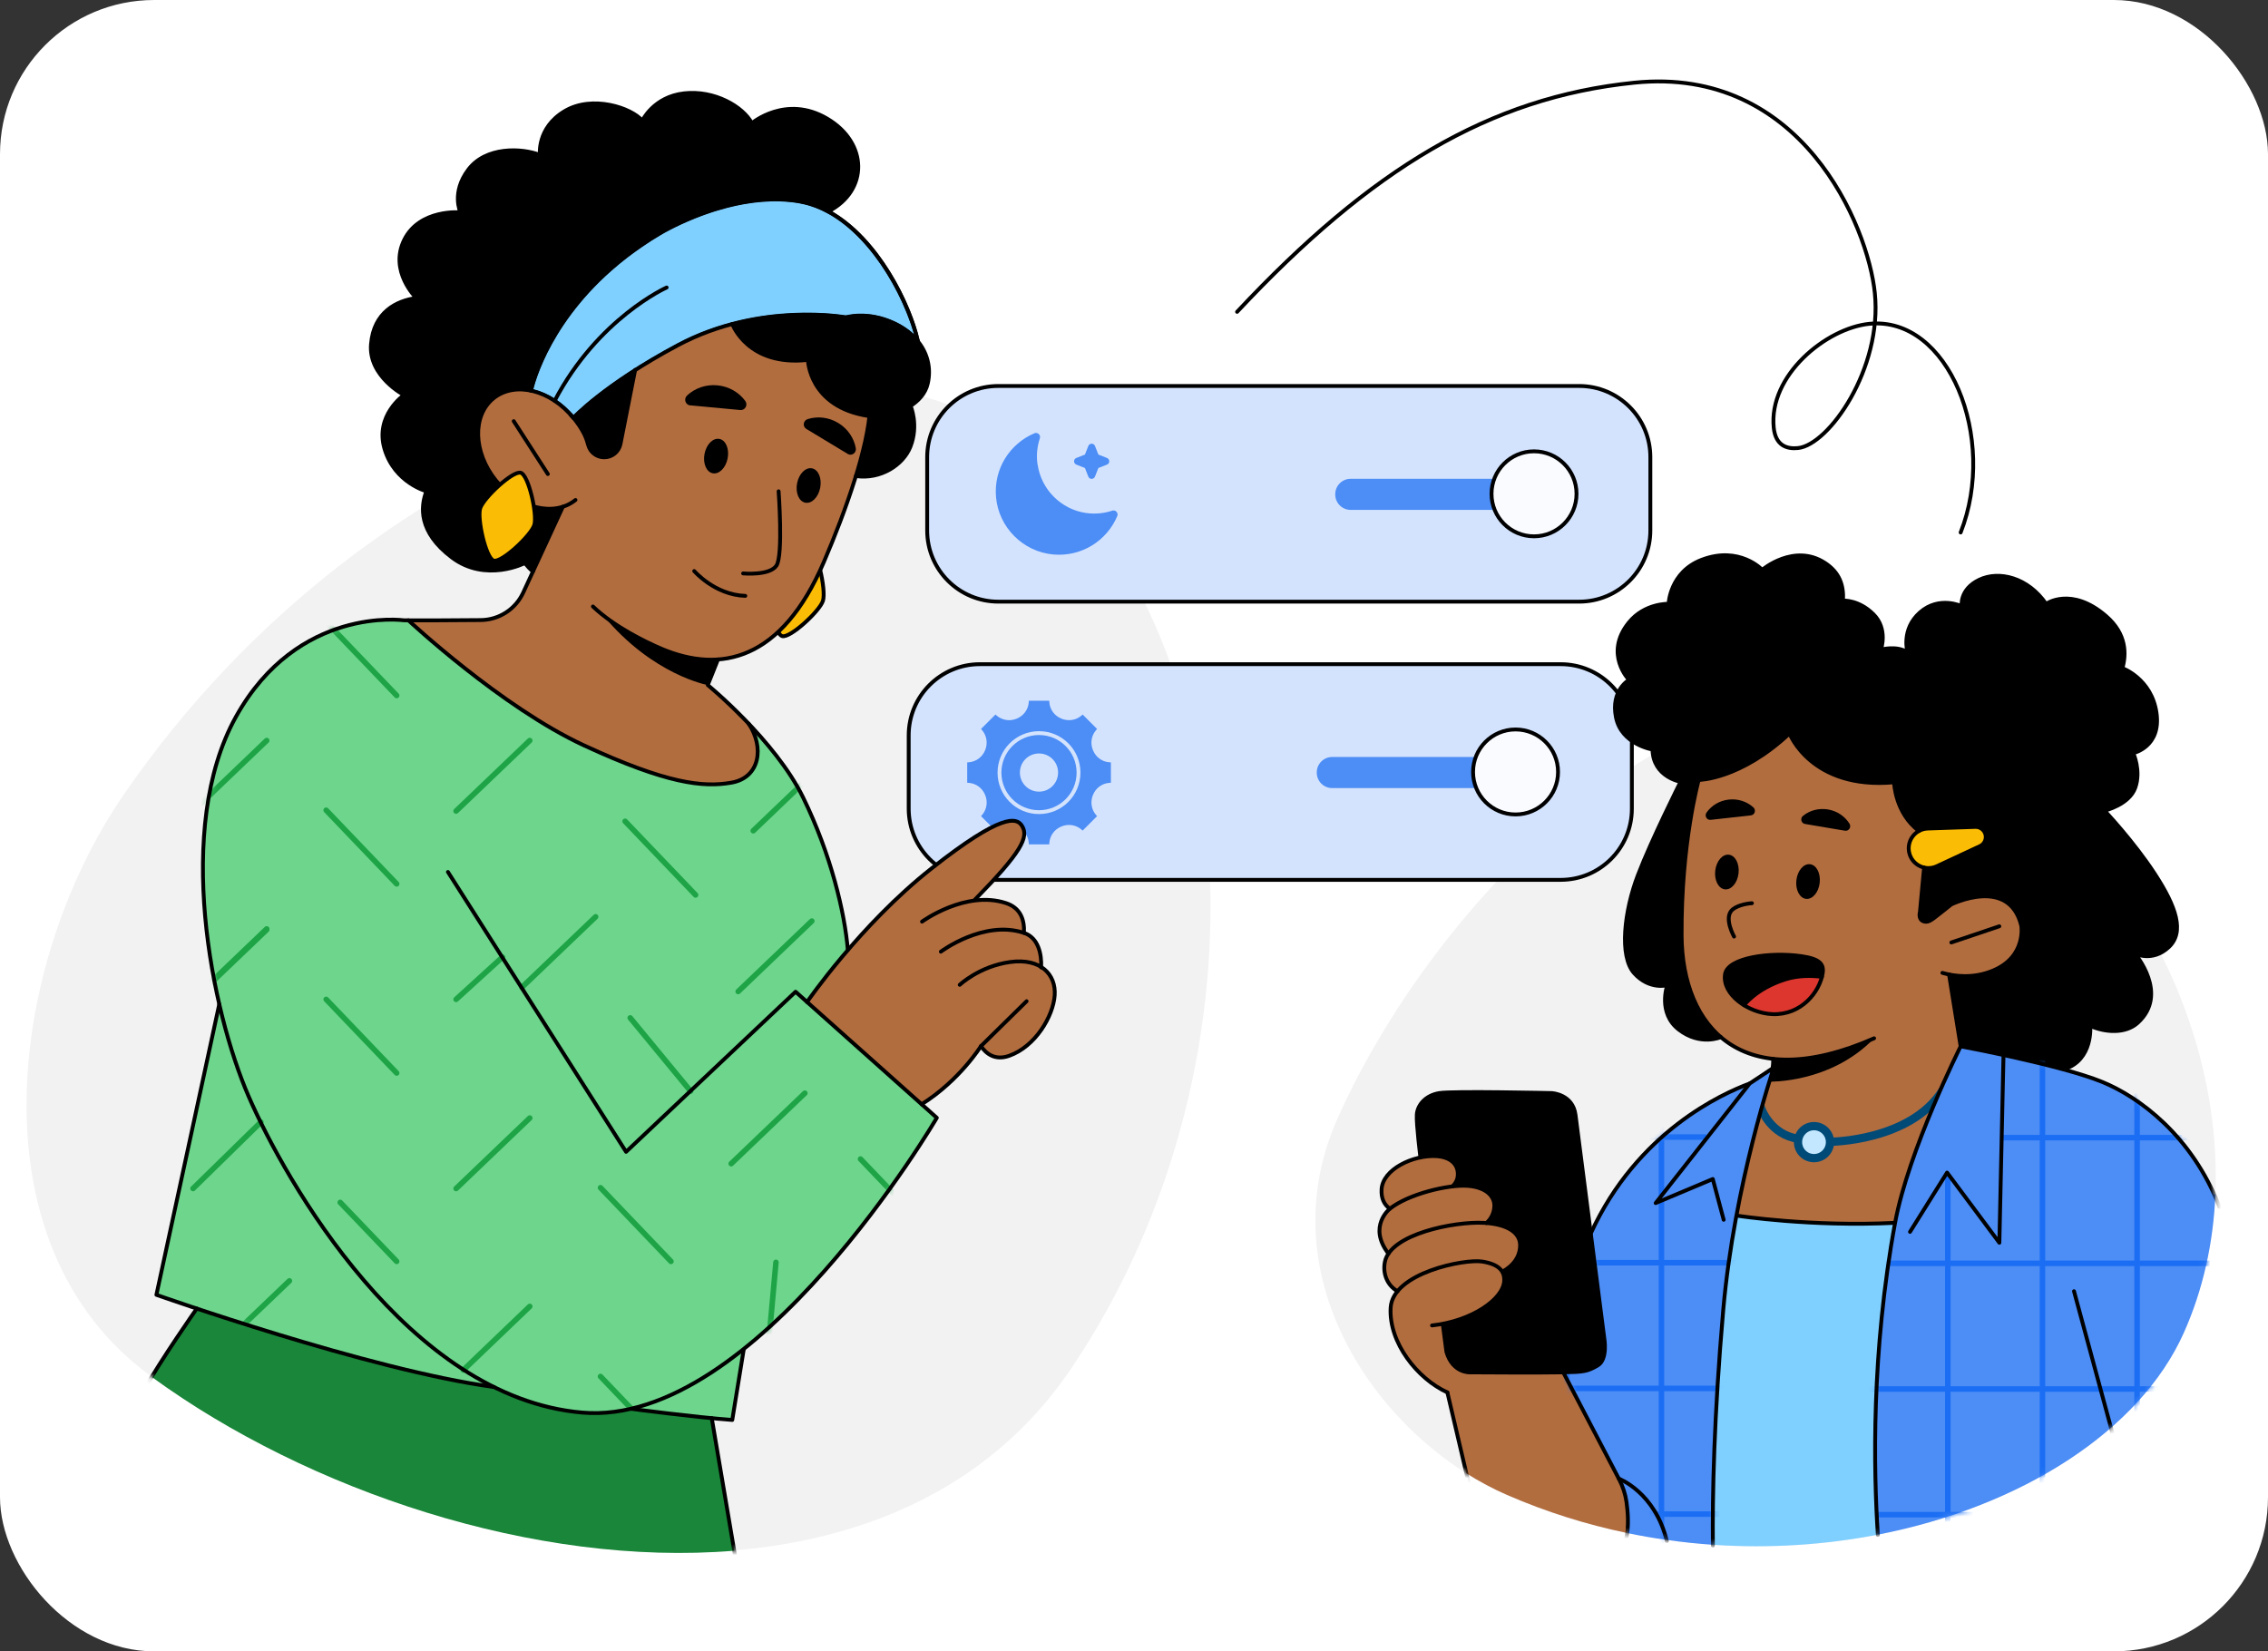 <svg width="412" height="300" viewBox="0 0 412 300" fill="none" xmlns="http://www.w3.org/2000/svg">
<rect x="0" y="0" width="412" height="300" fill="#333333" stroke="none"/>
<rect width="412" height="300" rx="28" fill="white"/>
<path d="M183.681 79.651C147.871 53.481 68.011 78.081 22.461 144.381C1.741 174.541 -5.469 225.981 27.361 249.971C74.881 284.701 159.451 300.681 194.591 248.611C233.241 191.341 226.061 110.611 183.681 79.651Z" fill="#F2F2F2"/>
<path d="M273.721 271.571C250.921 261.631 229.871 232.451 243.001 203.121C262.011 160.661 310.511 113.871 349.471 131.311C392.321 150.491 413.631 204.321 396.681 242.181C382.361 274.171 323.841 293.431 273.721 271.571Z" fill="#F2F2F2"/>
<path d="M402.173 216.986C397.813 205.936 388.563 199.286 381.913 196.556C377.583 194.776 369.823 192.926 363.953 191.656C359.523 190.706 356.173 190.086 356.173 190.086C356.173 190.086 346.683 208.996 344.253 222.146C344.183 222.516 344.113 222.896 344.053 223.266C339.933 246.316 340.363 267.276 341.133 278.796C367.253 273.716 388.753 259.896 396.683 242.176C400.203 234.316 402.073 225.776 402.443 216.996L402.173 216.986Z" fill="#4C8DF6"/>
<path d="M344.053 223.266C344.113 222.896 344.183 222.516 344.253 222.146C328.913 222.906 315.753 220.866 315.753 220.866L315.443 220.806C315.363 221.196 315.293 221.586 315.223 221.976C314.313 227.016 313.533 232.426 313.043 237.926C311.353 257.276 311.063 271.656 311.163 280.636C321.483 281.336 331.613 280.646 341.133 278.796C340.363 267.276 339.933 246.316 344.053 223.266Z" fill="#7FCFFF"/>
<path d="M317.853 196.826C312.983 198.616 297.413 205.576 288.983 224.076C290.233 233.816 291.433 243.116 291.433 243.116C291.433 243.116 292.123 246.966 290.223 248.056C288.373 249.136 287.793 249.226 284.083 249.306L284.093 249.516L294.063 268.616C294.063 268.616 300.533 271.016 302.743 279.746C305.553 280.156 308.373 280.446 311.163 280.636C311.063 271.656 311.353 257.276 313.043 237.926C313.533 232.426 314.313 227.016 315.223 221.976C315.293 221.586 315.363 221.196 315.443 220.806C318.303 205.506 322.233 193.916 322.233 193.916L317.853 196.826Z" fill="#4C8DF6"/>
<path d="M367.093 168.076C364.863 159.036 354.363 164.236 354.363 164.236C354.363 164.236 351.973 166.166 351.243 166.696C350.643 167.126 350.053 167.576 349.303 167.286C348.293 166.896 348.683 165.586 348.683 165.586L349.433 157.526L348.503 150.876C344.123 147.596 343.983 142.036 343.983 142.036C328.903 143.406 324.993 133.166 324.993 133.166C316.013 141.576 308.493 141.616 308.493 141.616C308.493 141.616 305.283 153.066 305.383 169.876C305.433 176.956 307.413 183.246 311.483 187.356C311.613 187.496 311.753 187.626 311.893 187.756C312.093 187.956 312.303 188.146 312.523 188.326C312.553 188.356 312.583 188.386 312.613 188.406C315.103 190.536 318.273 191.936 322.133 192.346V192.366L322.233 193.916C322.233 193.916 318.303 205.506 315.443 220.806L315.753 220.866C315.753 220.866 328.913 222.906 344.253 222.146C346.683 208.996 356.173 190.086 356.173 190.086L356.163 190.026C356.103 190.016 356.073 190.006 356.073 190.006L353.973 176.956V176.946C356.103 177.386 359.013 177.506 362.033 176.216C368.053 173.646 367.093 168.076 367.093 168.076Z" fill="#B26D3F"/>
<path d="M319.977 201.479C319.977 201.479 321.67 206.186 326.69 206.878" stroke="#004A77" stroke-width="1.5" stroke-linecap="square" stroke-linejoin="round"/>
<path d="M332.435 207.426C332.435 207.426 346.978 207.385 352.904 198.068" stroke="#004A77" stroke-width="1.5" stroke-linecap="round" stroke-linejoin="round"/>
<path d="M294.092 268.623L295.042 270.443C295.042 270.443 296.392 274.533 295.582 278.503C297.982 279.003 300.372 279.423 302.772 279.753C300.562 271.023 294.092 268.623 294.092 268.623Z" fill="#4C8DF6"/>
<path d="M295.013 270.436L294.063 268.616L284.093 249.516L284.083 249.306C284.003 249.316 283.933 249.316 283.853 249.316C279.943 249.396 267.053 249.316 267.053 249.316C267.053 249.316 263.913 249.516 262.763 245.606L262.153 240.966L260.143 240.786C267.333 240.006 273.063 236.026 273.243 232.726C273.283 232.086 273.173 231.526 272.903 231.036L272.953 230.996C274.873 229.936 276.033 228.396 276.133 226.446C276.273 223.976 273.933 222.496 270.023 222.186V222.176C270.843 221.426 271.383 220.466 271.453 219.176C271.553 217.396 270.043 215.666 266.593 215.426C265.833 215.366 264.893 215.406 263.853 215.526C264.363 214.996 264.773 214.396 264.823 213.486C264.943 211.456 263.413 210.166 260.903 210.026C259.983 209.976 259.003 210.066 258.033 210.276C254.553 210.996 251.133 213.196 250.973 216.066C250.883 217.656 251.403 218.816 252.473 219.586C252.473 219.586 248.413 222.796 252.223 227.736C251.903 228.216 251.673 228.726 251.573 229.266C251.163 231.376 252.003 233.526 253.873 234.566C253.143 235.456 252.683 236.456 252.623 237.576C252.273 243.906 257.483 250.476 262.933 252.956L266.373 267.656C268.773 269.176 271.243 270.486 273.723 271.566C280.883 274.686 288.203 276.966 295.553 278.496C296.363 274.526 295.013 270.436 295.013 270.436Z" fill="#B26D3F"/>
<mask id="mask0_3057_18100" style="mask-type:luminance" maskUnits="userSpaceOnUse" x="284" y="193" width="39" height="88">
<path d="M317.853 196.826C312.983 198.616 297.413 205.576 288.983 224.076C290.233 233.816 291.433 243.116 291.433 243.116C291.433 243.116 292.123 246.966 290.223 248.056C288.373 249.136 287.793 249.226 284.083 249.306L284.093 249.516L294.063 268.616C294.063 268.616 300.533 271.016 302.743 279.746C305.553 280.156 308.373 280.446 311.163 280.636C311.063 271.656 311.353 257.276 313.043 237.926C313.533 232.426 314.313 227.016 315.223 221.976C315.293 221.586 315.363 221.196 315.443 220.806C318.303 205.506 322.233 193.916 322.233 193.916L317.853 196.826Z" fill="white"/>
</mask>
<g mask="url(#mask0_3057_18100)">
<path d="M301.814 152.587V352.194" stroke="#1B6EF3" stroke-miterlimit="10"/>
<path d="M284.623 152.587V352.194" stroke="#1B6EF3" stroke-miterlimit="10"/>
<path d="M198.2 206.568H309.996" stroke="#1B6EF3" stroke-miterlimit="10"/>
<path d="M198.2 229.4H395.108" stroke="#1B6EF3" stroke-miterlimit="10"/>
<path d="M198.2 252.232H396.168" stroke="#1B6EF3" stroke-miterlimit="10"/>
<path d="M198.2 275.064H396.168" stroke="#1B6EF3" stroke-miterlimit="10"/>
</g>
<path d="M150.519 38.468C149.779 38.058 149.009 37.708 148.219 37.408C147.949 37.308 147.679 37.208 147.409 37.128C147.349 37.108 147.289 37.088 147.219 37.068C146.899 36.968 146.589 36.878 146.269 36.808C146.229 36.798 146.199 36.788 146.169 36.788C145.819 36.698 145.479 36.628 145.129 36.568C140.639 35.818 136.069 36.388 132.069 37.408C131.459 37.568 130.859 37.738 130.289 37.908C129.709 38.078 129.139 38.258 128.599 38.448C127.779 38.728 126.999 39.018 126.269 39.308C125.789 39.498 125.319 39.698 124.879 39.888C123.989 40.268 123.199 40.638 122.529 40.968C120.829 41.808 119.839 42.408 119.839 42.408C119.209 42.778 118.599 43.158 117.999 43.538C117.409 43.928 116.829 44.308 116.269 44.698C115.419 45.288 114.609 45.878 113.829 46.468C113.309 46.868 112.809 47.268 112.319 47.668C111.829 48.078 111.359 48.478 110.899 48.878C98.709 59.598 96.459 71.018 96.459 71.018C99.209 71.588 102.019 73.298 104.179 75.978C104.179 75.978 109.819 69.878 123.229 62.738C126.529 60.978 129.879 59.748 133.069 58.908C134.029 58.658 134.989 58.438 135.919 58.248C136.379 58.158 136.839 58.068 137.289 57.988C137.449 57.968 137.599 57.938 137.739 57.918C137.989 57.868 138.239 57.828 138.489 57.798C138.619 57.778 138.749 57.758 138.879 57.748C139.349 57.678 139.809 57.618 140.269 57.558C140.979 57.478 141.669 57.418 142.339 57.368C142.719 57.338 143.089 57.308 143.459 57.288C144.059 57.248 144.629 57.228 145.189 57.218C145.429 57.208 145.669 57.208 145.909 57.208C150.629 57.138 153.709 57.708 153.709 57.708C153.709 57.708 157.629 56.488 162.499 58.798C162.949 59.008 163.369 59.238 163.769 59.478C164.179 59.728 164.559 59.978 164.909 60.248C165.089 60.388 165.259 60.518 165.429 60.668C165.589 60.808 165.749 60.958 165.909 61.108C166.219 61.408 166.499 61.708 166.759 62.028C165.269 55.348 159.429 43.328 150.519 38.468Z" fill="#7FCFFF" stroke="black" stroke-width="0.7" stroke-linecap="round" stroke-linejoin="round"/>
<path d="M141.399 114.858C141.629 115.268 141.879 115.538 142.119 115.608C143.539 116.058 148.939 111.088 149.539 109.198C149.849 108.218 149.569 105.798 149.039 103.638C146.749 108.608 144.169 112.278 141.399 114.858Z" fill="#FBBC05"/>
<path d="M114.649 255.988C111.699 256.678 108.739 256.938 105.789 256.678C100.139 256.188 94.779 254.518 89.759 252.028C73.169 249.768 48.089 241.878 35.789 237.778C35.789 237.778 30.909 244.448 27.679 250.228C55.949 270.788 97.199 284.708 133.369 281.718L129.339 257.698C122.709 257.048 114.649 255.988 114.649 255.988Z" fill="#198639"/>
<path d="M149.679 102.198C151.809 97.228 153.939 91.688 155.529 86.538H155.519C155.629 86.178 155.739 85.818 155.849 85.458C156.199 84.268 156.519 83.098 156.799 81.968C156.869 81.698 156.929 81.438 156.989 81.178C156.999 81.138 157.009 81.088 157.019 81.048C157.079 80.778 157.139 80.518 157.199 80.258C157.369 79.508 157.509 78.778 157.629 78.078C157.699 77.718 157.749 77.368 157.809 77.018C157.809 76.968 157.819 76.908 157.829 76.858C157.879 76.498 157.929 76.158 157.959 75.818C157.969 75.758 157.969 75.708 157.979 75.658L157.839 75.638C157.159 75.538 156.529 75.408 155.929 75.258C155.629 75.178 155.339 75.098 155.059 75.008C154.889 74.958 154.719 74.898 154.559 74.838C154.379 74.788 154.209 74.718 154.049 74.658C154.029 74.648 153.999 74.638 153.979 74.628C153.759 74.548 153.549 74.458 153.349 74.358C153.029 74.218 152.729 74.068 152.439 73.898C152.229 73.788 152.029 73.668 151.839 73.548C151.639 73.418 151.449 73.288 151.269 73.168C151.149 73.078 151.029 72.998 150.919 72.898C150.769 72.788 150.619 72.668 150.479 72.548C149.969 72.118 149.539 71.668 149.159 71.208C149.049 71.078 148.949 70.948 148.849 70.808C148.499 70.338 148.219 69.878 147.979 69.428C147.909 69.298 147.839 69.158 147.779 69.028C147.659 68.768 147.549 68.508 147.449 68.268C147.349 67.988 147.259 67.728 147.189 67.478C147.149 67.358 147.119 67.238 147.089 67.128C147.059 67.018 147.029 66.908 147.009 66.798C146.819 65.978 146.809 65.438 146.809 65.438C135.869 66.678 133.069 58.918 133.069 58.918V58.908C129.879 59.748 126.529 60.978 123.229 62.738C109.819 69.878 104.179 75.978 104.179 75.978C102.019 73.298 99.209 71.588 96.459 71.018C96.379 70.998 96.289 70.988 96.209 70.978C96.049 70.938 95.889 70.918 95.729 70.898C95.529 70.868 95.329 70.848 95.139 70.828H95.079C94.879 70.818 94.679 70.808 94.489 70.808C93.819 70.798 93.169 70.878 92.539 71.028C91.919 71.178 91.329 71.398 90.769 71.698C90.389 71.898 90.039 72.138 89.699 72.408C89.469 72.598 89.249 72.798 89.039 73.008C88.829 73.228 88.639 73.448 88.469 73.688C88.209 74.038 87.979 74.418 87.779 74.818C87.649 75.078 87.529 75.348 87.429 75.638C87.079 76.618 86.899 77.698 86.899 78.828C86.899 79.088 86.909 79.338 86.929 79.598C86.919 79.618 86.929 79.638 86.929 79.658C86.949 79.918 86.979 80.188 87.019 80.448C87.049 80.688 87.089 80.928 87.139 81.168C87.149 81.218 87.159 81.268 87.179 81.328C87.229 81.558 87.289 81.798 87.349 82.038C87.359 82.058 87.359 82.078 87.369 82.098C87.439 82.348 87.519 82.598 87.599 82.848C87.899 83.708 88.289 84.558 88.769 85.388V85.398C89.159 86.058 89.599 86.698 90.099 87.318C90.329 87.598 90.569 87.878 90.819 88.138C92.359 86.788 93.969 85.728 94.649 85.938C95.579 86.238 96.589 89.388 97.009 92.068C97.249 92.138 97.479 92.198 97.719 92.248C97.869 92.288 98.029 92.318 98.179 92.338C98.299 92.368 98.419 92.388 98.549 92.398C98.739 92.428 98.929 92.448 99.129 92.458C99.349 92.478 99.579 92.488 99.809 92.488C100.059 92.488 100.309 92.478 100.549 92.458C100.739 92.438 100.929 92.418 101.109 92.388C101.509 92.328 101.909 92.238 102.289 92.108L96.869 103.848L95.089 107.718C93.689 110.728 90.689 112.678 87.369 112.698C82.929 112.738 76.949 112.778 74.239 112.748C74.239 112.748 91.149 128.548 106.139 135.468C121.119 142.398 127.719 143.158 132.929 142.238C138.129 141.308 138.899 135.808 136.069 131.548C136.059 131.538 136.049 131.538 136.049 131.528C132.049 127.328 128.609 124.508 128.609 124.508L130.449 119.908C130.425 119.892 130.4 119.877 130.376 119.861C130.407 119.859 130.438 119.86 130.469 119.858C134.279 119.588 137.989 118.048 141.399 114.858C144.169 112.278 146.749 108.608 149.039 103.638C149.249 103.168 149.469 102.688 149.679 102.198Z" fill="#B26D3F"/>
<path d="M170.219 203.128L167.459 200.658L146.649 182.088C146.649 182.088 149.459 177.998 154.079 172.628L154.059 172.608C153.509 165.908 151.009 155.308 145.929 144.918C143.549 140.048 139.589 135.258 136.069 131.548C138.899 135.808 138.129 141.308 132.929 142.238C127.719 143.158 121.119 142.398 106.139 135.468C91.149 128.548 74.239 112.748 74.239 112.748C73.909 112.748 73.629 112.738 73.409 112.738C73.409 112.738 54.139 110.028 42.889 130.288C34.829 144.798 36.059 165.968 39.869 182.478L28.449 235.288C28.449 235.288 31.249 236.278 35.789 237.778C48.089 241.878 73.169 249.768 89.759 252.028C94.779 254.518 100.139 256.188 105.789 256.678C108.739 256.938 111.699 256.678 114.649 255.988C114.649 255.988 122.709 257.048 129.339 257.698C130.659 257.828 131.929 257.938 133.059 258.018L135.139 245.278L135.069 245.188C154.859 229.408 170.219 203.128 170.219 203.128Z" fill="#6DD58C"/>
<mask id="mask1_3057_18100" style="mask-type:luminance" maskUnits="userSpaceOnUse" x="28" y="112" width="143" height="147">
<path d="M170.219 203.128L167.459 200.658L146.649 182.088C146.649 182.088 149.459 177.998 154.079 172.628L154.059 172.608C153.509 165.908 151.009 155.308 145.929 144.918C143.549 140.048 139.589 135.258 136.069 131.548C138.899 135.808 138.129 141.308 132.929 142.238C127.719 143.158 121.119 142.398 106.139 135.468C91.149 128.548 74.239 112.748 74.239 112.748C73.909 112.748 73.629 112.738 73.409 112.738C73.409 112.738 54.139 110.028 42.889 130.288C34.829 144.798 36.059 165.968 39.869 182.478L28.449 235.288C28.449 235.288 31.249 236.278 35.789 237.778C48.089 241.878 73.169 249.768 89.759 252.028C94.779 254.518 100.139 256.188 105.789 256.678C108.739 256.938 111.699 256.678 114.649 255.988C114.649 255.988 122.709 257.048 129.339 257.698C130.659 257.828 131.929 257.938 133.059 258.018L135.139 245.278L135.069 245.188C154.859 229.408 170.219 203.128 170.219 203.128Z" fill="white"/>
</mask>
<g mask="url(#mask1_3057_18100)">
<path d="M158.914 181.552L170.205 193.357" stroke="#1EA446" stroke-linecap="round" stroke-linejoin="round"/>
<path d="M59.251 181.552L72.058 194.935" stroke="#1EA446" stroke-linecap="round" stroke-linejoin="round"/>
<path d="M114.484 184.916L125.458 198.233" stroke="#1EA446" stroke-linecap="round" stroke-linejoin="round"/>
<path d="M139.287 247.768L140.957 229.325" stroke="#1EA446" stroke-linecap="round" stroke-linejoin="round"/>
<path d="M132.825 211.404L146.208 198.597" stroke="#1EA446" stroke-linecap="round" stroke-linejoin="round"/>
<path d="M94.822 179.35L108.204 166.551" stroke="#1EA446" stroke-linecap="round" stroke-linejoin="round"/>
<path d="M84.181 248.882L96.235 237.334" stroke="#1EA446" stroke-linecap="round" stroke-linejoin="round"/>
<path d="M82.852 215.921L96.235 203.113" stroke="#1EA446" stroke-linecap="round" stroke-linejoin="round"/>
<path d="M156.317 210.562L169.124 223.945" stroke="#1EA446" stroke-linecap="round" stroke-linejoin="round"/>
<path d="M61.805 218.441L72.058 229.156" stroke="#1EA446" stroke-linecap="round" stroke-linejoin="round"/>
<path d="M109.086 215.773L121.885 229.156" stroke="#1EA446" stroke-linecap="round" stroke-linejoin="round"/>
<path d="M35.065 181.7L48.448 168.901" stroke="#1EA446" stroke-linecap="round" stroke-linejoin="round"/>
<path d="M39.19 245.493L52.573 232.694" stroke="#1EA446" stroke-linecap="round" stroke-linejoin="round"/>
<path d="M35.065 215.921L47.397 203.845" stroke="#1EA446" stroke-linecap="round" stroke-linejoin="round"/>
<path d="M158.914 112.98L171.722 126.355" stroke="#1EA446" stroke-linecap="round" stroke-linejoin="round"/>
<path d="M59.251 112.98L72.058 126.355" stroke="#1EA446" stroke-linecap="round" stroke-linejoin="round"/>
<path d="M109.086 112.98L121.885 126.355" stroke="#1EA446" stroke-linecap="round" stroke-linejoin="round"/>
<path d="M134.093 180.125L147.476 167.326" stroke="#1EA446" stroke-linecap="round" stroke-linejoin="round"/>
<path d="M136.832 150.923L150.215 138.115" stroke="#1EA446" stroke-linecap="round" stroke-linejoin="round"/>
<path d="M82.852 181.552L91.278 173.878" stroke="#1EA446" stroke-linecap="round" stroke-linejoin="round"/>
<path d="M82.852 147.34L96.235 134.533" stroke="#1EA446" stroke-linecap="round" stroke-linejoin="round"/>
<path d="M158.914 147.192L171.722 160.575" stroke="#1EA446" stroke-linecap="round" stroke-linejoin="round"/>
<path d="M59.251 147.192L72.058 160.575" stroke="#1EA446" stroke-linecap="round" stroke-linejoin="round"/>
<path d="M113.557 149.204L126.356 162.587" stroke="#1EA446" stroke-linecap="round" stroke-linejoin="round"/>
<path d="M35.065 181.552L48.448 168.753" stroke="#1EA446" stroke-linecap="round" stroke-linejoin="round"/>
<path d="M35.065 147.34L48.448 134.533" stroke="#1EA446" stroke-linecap="round" stroke-linejoin="round"/>
<path d="M158.914 250.063L171.722 263.446" stroke="#1EA446" stroke-linecap="round" stroke-linejoin="round"/>
<path d="M59.251 250.063L72.058 263.446" stroke="#1EA446" stroke-linecap="round" stroke-linejoin="round"/>
<path d="M109.086 250.063L121.885 263.446" stroke="#1EA446" stroke-linecap="round" stroke-linejoin="round"/>
</g>
<path d="M283.512 120.662H178.002C170.861 120.662 165.072 126.451 165.072 133.592V146.912C165.072 154.053 170.861 159.842 178.002 159.842H283.512C290.653 159.842 296.442 154.053 296.442 146.912V133.592C296.442 126.451 290.653 120.662 283.512 120.662Z" fill="#D3E3FD" stroke="black" stroke-width="0.7" stroke-linecap="round" stroke-linejoin="round"/>
<path d="M278.952 137.521H242.002C240.455 137.521 239.202 138.775 239.202 140.321V140.371C239.202 141.918 240.455 143.171 242.002 143.171H278.952C280.498 143.171 281.752 141.918 281.752 140.371V140.321C281.752 138.775 280.498 137.521 278.952 137.521Z" fill="#4C8DF6"/>
<path d="M275.312 147.961C279.576 147.961 283.032 144.505 283.032 140.241C283.032 135.978 279.576 132.521 275.312 132.521C271.049 132.521 267.592 135.978 267.592 140.241C267.592 144.505 271.049 147.961 275.312 147.961Z" fill="#FAFBFF" stroke="black" stroke-width="0.7" stroke-linecap="round" stroke-linejoin="round"/>
<path d="M201.502 138.481C200.192 138.381 199.062 137.541 198.562 136.321C198.562 136.311 198.552 136.291 198.542 136.281C198.032 135.061 198.232 133.671 199.092 132.661L199.292 132.431L196.672 129.811L196.442 130.011C195.442 130.871 194.042 131.061 192.822 130.561C192.812 130.561 192.792 130.551 192.782 130.541C191.562 130.041 190.722 128.911 190.622 127.601L190.602 127.301H186.902L186.882 127.601C186.782 128.911 185.942 130.041 184.722 130.541C184.712 130.541 184.692 130.551 184.682 130.561C183.462 131.071 182.072 130.871 181.062 130.011L180.832 129.811L178.212 132.431L178.412 132.661C179.272 133.661 179.462 135.061 178.962 136.281C178.962 136.291 178.952 136.311 178.942 136.321C178.442 137.541 177.312 138.381 176.002 138.481L175.702 138.501V142.201L176.002 142.221C177.312 142.321 178.442 143.161 178.942 144.381C178.942 144.391 178.952 144.411 178.962 144.421C179.472 145.641 179.272 147.031 178.412 148.041L178.212 148.271L180.832 150.891L181.062 150.691C182.062 149.831 183.462 149.641 184.682 150.141C184.692 150.141 184.712 150.151 184.722 150.161C185.942 150.661 186.782 151.791 186.882 153.101L186.902 153.401H190.602L190.622 153.101C190.722 151.791 191.562 150.661 192.782 150.161C192.792 150.161 192.812 150.151 192.822 150.141C194.042 149.631 195.432 149.831 196.442 150.691L196.672 150.891L199.292 148.271L199.092 148.041C198.232 147.041 198.042 145.641 198.542 144.421C198.542 144.411 198.552 144.391 198.562 144.381C199.062 143.161 200.192 142.321 201.502 142.221L201.802 142.201V138.501L201.502 138.481ZM188.742 143.821C186.832 143.821 185.272 142.271 185.272 140.351C185.272 138.431 186.822 136.881 188.742 136.881C190.662 136.881 192.212 138.431 192.212 140.351C192.212 142.271 190.662 143.821 188.742 143.821Z" fill="#4C8DF6"/>
<path fill-rule="evenodd" clip-rule="evenodd" d="M181.213 140.361C181.213 136.197 184.59 132.831 188.743 132.831C192.906 132.831 196.273 136.198 196.273 140.361C196.273 144.524 192.906 147.891 188.743 147.891C184.579 147.891 181.213 144.524 181.213 140.361ZM188.743 133.531C184.976 133.531 181.913 136.584 181.913 140.361C181.913 144.138 184.966 147.191 188.743 147.191C192.519 147.191 195.573 144.138 195.573 140.361C195.573 136.584 192.519 133.531 188.743 133.531Z" fill="#D3E3FD"/>
<path d="M286.868 70.121H181.358C174.217 70.121 168.428 75.91 168.428 83.051V96.371C168.428 103.512 174.217 109.301 181.358 109.301H286.868C294.009 109.301 299.798 103.512 299.798 96.371V83.051C299.798 75.91 294.009 70.121 286.868 70.121Z" fill="#D3E3FD" stroke="black" stroke-width="0.7" stroke-linecap="round" stroke-linejoin="round"/>
<path d="M282.308 86.983H245.358C243.811 86.983 242.558 88.236 242.558 89.782V89.833C242.558 91.379 243.811 92.632 245.358 92.632H282.308C283.854 92.632 285.108 91.379 285.108 89.833V89.782C285.108 88.236 283.854 86.983 282.308 86.983Z" fill="#4C8DF6"/>
<path d="M278.668 97.432C282.932 97.432 286.388 93.976 286.388 89.712C286.388 85.449 282.932 81.992 278.668 81.992C274.405 81.992 270.948 85.449 270.948 89.712C270.948 93.976 274.405 97.432 278.668 97.432Z" fill="#FAFBFF" stroke="black" stroke-width="0.7" stroke-linecap="round" stroke-linejoin="round"/>
<path d="M188.478 84.412C188.228 82.722 188.408 81.102 188.898 79.621C189.098 79.022 188.488 78.462 187.908 78.712C183.488 80.582 180.478 85.121 180.938 90.322C181.418 95.811 185.858 100.252 191.348 100.732C196.548 101.182 201.088 98.181 202.958 93.761C203.208 93.181 202.648 92.572 202.048 92.772C200.578 93.261 198.958 93.431 197.268 93.192C192.758 92.541 189.158 88.931 188.498 84.431L188.478 84.412Z" fill="#4C8DF6"/>
<path d="M199.528 85.022L201.098 84.401C201.638 84.192 201.638 83.421 201.098 83.201L199.528 82.582L198.908 81.011C198.698 80.472 197.928 80.472 197.708 81.011L197.088 82.582L195.518 83.201C194.978 83.412 194.978 84.181 195.518 84.401L197.088 85.022L197.708 86.591C197.918 87.132 198.688 87.132 198.908 86.591L199.528 85.022Z" fill="#4C8DF6"/>
<path d="M189.132 175.67C189.232 173.29 188.612 170.34 186.012 169.48C186.132 167.09 185.392 164.95 182.762 164.08C180.882 163.46 178.952 163.37 177.142 163.59L177.122 163.42C185.542 154.82 186.972 152.07 185.632 150C184.682 148.53 182.072 147.65 169.182 157.81C163.242 162.48 157.982 168 154.042 172.58C149.422 177.95 146.612 182.04 146.612 182.04L167.422 200.61C174.342 196.27 178.202 190.06 178.202 190.06C179.152 191.45 180.772 192.71 183.312 191.82C188.112 190.12 191.322 184.61 191.592 180.84C191.742 178.69 190.912 176.77 189.132 175.67Z" fill="#B26D3F"/>
<path d="M141.277 114.675C141.538 115.154 141.809 115.475 142.076 115.559C143.499 116.009 148.901 111.031 149.496 109.15C149.807 108.169 149.532 105.746 148.996 103.589" stroke="black" stroke-width="0.7" stroke-miterlimit="10"/>
<path d="M107.711 110.181C111.581 113.871 117.231 116.611 120.141 117.851C130.911 122.421 141.991 119.951 149.641 102.141C153.701 92.681 157.721 81.201 158.061 74.111" stroke="black" stroke-width="0.7" stroke-linecap="round" stroke-linejoin="round"/>
<path d="M132.184 83.266C132.518 81.542 131.847 79.962 130.687 79.738C129.526 79.513 128.315 80.729 127.982 82.454C127.649 84.178 128.319 85.758 129.48 85.982C130.64 86.206 131.851 84.99 132.184 83.266Z" fill="black"/>
<path d="M148.998 88.608C149.331 86.884 148.661 85.304 147.5 85.08C146.34 84.856 145.129 86.072 144.796 87.796C144.462 89.52 145.133 91.1 146.293 91.324C147.454 91.549 148.664 90.332 148.998 88.608Z" fill="black"/>
<path d="M141.441 89.252C141.441 89.252 142.291 100.882 141.051 102.752C139.811 104.622 134.991 104.172 134.991 104.172" stroke="black" stroke-width="0.7" stroke-linecap="round" stroke-linejoin="round"/>
<path d="M125.401 73.651C124.501 73.571 124.151 72.471 124.811 71.851C126.211 70.541 128.191 69.801 130.311 70.001C132.441 70.201 134.241 71.291 135.381 72.831C135.911 73.561 135.371 74.571 134.471 74.491L125.401 73.641V73.651Z" fill="black"/>
<path d="M153.981 82.462C154.721 82.912 155.621 82.262 155.461 81.402C155.131 79.592 154.021 77.892 152.261 76.832C150.501 75.772 148.491 75.582 146.731 76.132C145.901 76.392 145.741 77.482 146.491 77.932L153.981 82.452V82.462Z" fill="black"/>
<path d="M126.11 103.742C126.11 103.742 129.84 108.082 135.39 108.252" stroke="black" stroke-width="0.7" stroke-linecap="round" stroke-linejoin="round"/>
<path d="M93.322 76.511L99.522 86.121" stroke="black" stroke-width="0.7" stroke-linecap="round" stroke-linejoin="round"/>
<path d="M153.664 57.656C153.664 57.656 138.052 54.774 123.185 62.69C109.782 69.827 104.142 75.921 104.142 75.921C100.032 70.821 93.552 69.221 89.662 72.351C85.772 75.481 85.952 82.151 90.062 87.261C94.172 92.361 100.652 93.961 104.542 90.831" stroke="black" stroke-width="0.7" stroke-linecap="round" stroke-linejoin="round"/>
<path d="M96.422 70.967C96.422 70.967 99.698 54.313 119.8 42.351C119.8 42.351 132.774 34.448 145.092 36.513C157.022 38.513 164.956 54.045 166.718 61.98" stroke="black" stroke-width="0.7" stroke-linecap="round" stroke-linejoin="round"/>
<path d="M121.101 52.232C121.101 52.232 108.649 57.788 100.755 72.814" stroke="black" stroke-width="0.7" stroke-linecap="round" stroke-linejoin="round"/>
<path d="M102.251 92.057L95.044 107.662C93.651 110.679 90.647 112.621 87.324 112.648C82.346 112.689 75.449 112.733 73.371 112.687C73.371 112.687 54.102 109.979 42.849 130.232C31.596 150.485 38.451 183.7 45.146 199.135C51.842 214.57 74.204 253.877 105.746 256.621C137.288 259.365 170.181 203.071 170.181 203.071L144.521 180.171L113.731 209.251L81.371 158.411" stroke="black" stroke-width="0.7" stroke-linecap="round" stroke-linejoin="round"/>
<path d="M130.427 119.803L128.571 124.452C128.571 124.452 140.805 134.473 145.886 144.867C150.967 155.26 153.465 165.853 154.013 172.552" stroke="black" stroke-width="0.7" stroke-linecap="round" stroke-linejoin="round"/>
<path d="M146.608 182.033C146.608 182.033 156.289 167.955 169.178 157.801C182.066 147.647 184.676 148.52 185.632 150C186.963 152.061 185.536 154.818 177.122 163.412" stroke="black" stroke-width="0.7" stroke-linecap="round" stroke-linejoin="round"/>
<path d="M167.491 167.432C167.491 167.432 175.421 161.641 182.761 164.072C185.384 164.941 186.133 167.083 186.012 169.477" stroke="black" stroke-width="0.7" stroke-linecap="round" stroke-linejoin="round"/>
<path d="M170.911 172.889C170.911 172.889 178.671 167.046 186.011 169.477C188.634 170.346 189.252 173.357 189.131 175.752" stroke="black" stroke-width="0.7" stroke-linecap="round" stroke-linejoin="round"/>
<path d="M186.491 181.892L178.195 190.053C179.15 191.442 180.764 192.709 183.307 191.811C188.103 190.118 191.323 184.606 191.591 180.832C191.86 177.058 189.078 174.008 183.495 174.772C177.912 175.536 174.341 178.912 174.341 178.912" stroke="black" stroke-width="0.7" stroke-linecap="round" stroke-linejoin="round"/>
<path d="M178.195 190.053C178.195 190.053 174.341 196.263 167.422 200.608" stroke="black" stroke-width="0.7" stroke-linecap="round" stroke-linejoin="round"/>
<path d="M39.832 182.427L28.411 235.231C28.411 235.231 67.007 248.884 89.721 251.976" stroke="black" stroke-width="0.7" stroke-linecap="round" stroke-linejoin="round"/>
<path d="M114.608 255.935C114.608 255.935 126.209 257.465 133.021 257.961L135.093 245.224" stroke="black" stroke-width="0.7" stroke-linecap="round" stroke-linejoin="round"/>
<path d="M96.829 103.797C96.829 103.797 96.467 103.693 95.341 102.293C95.341 102.293 88.278 105.936 82.101 101.289C75.924 96.642 76.406 91.978 77.461 89.243C77.461 89.243 71.705 87.708 69.864 81.591C68.024 75.474 73.381 71.763 73.381 71.763C73.381 71.763 66.903 68.379 67.399 62.523C67.895 56.667 72.034 54.646 75.611 54.133C75.611 54.133 70.622 49.268 73.424 43.586C76.225 37.904 83.641 38.573 83.641 38.573C83.641 38.573 81.916 35.006 85.082 30.808C88.247 26.611 94.691 26.84 98.081 28.143C98.081 28.143 97.474 23.252 102.543 20.209C107.612 17.165 114.715 19.596 116.681 21.923C116.681 21.923 118.712 17.586 124.262 16.957C129.811 16.328 134.979 19.378 136.581 22.383C136.581 22.383 142.761 17.132 150.241 21.539C157.72 25.946 157.797 34.611 150.481 38.415" stroke="black" stroke-width="0.7" stroke-linecap="round" stroke-linejoin="round"/>
<path d="M74.195 112.698C74.195 112.698 91.11 128.491 106.096 135.419C121.081 142.346 127.677 143.104 132.886 142.181C138.095 141.258 138.862 135.733 136.006 131.472" stroke="black" stroke-width="0.7" stroke-linecap="round" stroke-linejoin="round"/>
<path d="M133.029 58.862C133.029 58.862 135.832 66.625 146.765 65.383C146.765 65.383 146.959 73.955 157.802 75.581" stroke="black" stroke-width="0.7" stroke-linecap="round" stroke-linejoin="round"/>
<path d="M166.718 61.98C168.506 64.176 169.158 66.875 168.544 69.634C168.122 71.534 166.787 72.854 165.415 73.74C165.415 73.74 166.943 77.182 165.383 81.159C164.078 84.487 159.938 87.147 155.48 86.485" stroke="black" stroke-width="0.7" stroke-linecap="round" stroke-linejoin="round"/>
<path d="M153.664 57.656C153.664 57.656 157.593 56.435 162.454 58.741C164.245 59.591 165.675 60.7 166.718 61.98" stroke="black" stroke-width="0.7" stroke-linecap="round" stroke-linejoin="round"/>
<path d="M89.68 101.843C91.106 102.284 96.475 97.269 97.057 95.384C97.64 93.499 96.035 86.33 94.609 85.889C93.183 85.449 87.815 90.463 87.232 92.348C86.65 94.233 88.254 101.402 89.68 101.843Z" fill="#FBBC05" stroke="black" stroke-width="0.7" stroke-miterlimit="10"/>
<path d="M130.407 119.852L128.561 124.451C128.561 124.451 118.578 122.676 109.549 111.768C109.549 111.768 121.593 121.011 130.407 119.852Z" fill="black"/>
<path d="M166.719 61.977C165.679 60.697 164.249 59.587 162.459 58.747C157.589 56.437 153.669 57.657 153.669 57.657C153.669 57.657 144.219 55.917 133.029 58.857V58.867C133.029 58.867 135.829 66.627 146.769 65.387C146.769 65.387 146.809 67.237 147.939 69.377C149.239 71.847 151.989 74.717 157.799 75.587L157.939 75.607C157.609 78.717 156.709 82.487 155.479 86.487C159.939 87.147 164.079 84.487 165.379 81.157C166.939 77.187 165.419 73.737 165.419 73.737C166.139 73.267 166.859 72.687 167.439 71.947C167.949 71.307 168.349 70.537 168.549 69.637C169.159 66.877 168.509 64.177 166.719 61.977Z" fill="black"/>
<path d="M145.089 36.517C146.989 36.837 148.789 37.497 150.479 38.417C157.799 34.607 157.719 25.947 150.239 21.537C142.759 17.137 136.579 22.387 136.579 22.387C134.979 19.377 129.809 16.327 124.259 16.957C118.709 17.587 116.679 21.927 116.679 21.927C114.719 19.597 107.609 17.167 102.539 20.207C97.469 23.257 98.079 28.147 98.079 28.147C94.689 26.837 88.249 26.617 85.079 30.807C81.919 35.007 83.639 38.577 83.639 38.577C83.639 38.577 76.229 37.907 73.419 43.587C70.619 49.267 75.609 54.137 75.609 54.137C72.039 54.647 67.899 56.667 67.399 62.527C66.899 68.377 73.379 71.767 73.379 71.767C73.379 71.767 68.019 75.477 69.869 81.597C71.709 87.707 77.459 89.247 77.459 89.247C77.149 90.057 76.889 91.037 76.839 92.137C76.709 94.747 77.759 98.027 82.099 101.287C88.279 105.937 95.339 102.297 95.339 102.297C96.469 103.697 96.829 103.797 96.829 103.797L102.249 92.057C100.629 92.587 98.799 92.557 96.969 92.017C97.199 93.437 97.259 94.727 97.059 95.387C96.479 97.267 91.109 102.287 89.679 101.847C88.259 101.407 86.649 94.237 87.229 92.347C87.539 91.377 89.129 89.557 90.779 88.087C90.529 87.827 90.289 87.547 90.059 87.267C89.559 86.647 89.119 85.997 88.729 85.337C85.969 80.577 86.239 75.107 89.659 72.357C91.509 70.867 93.939 70.447 96.419 70.967C96.419 70.967 99.699 54.317 119.799 42.347C119.799 42.347 132.779 34.447 145.089 36.517Z" fill="black"/>
<path d="M224.727 56.652C249.059 30.681 270.544 17.706 296.878 15.022C327.26 11.925 339.336 41.051 340.578 53.238C341.977 66.966 332.222 80.827 326.621 81.398C324.572 81.607 322.544 80.939 322.214 77.706C321.247 68.215 331.71 59.63 339.579 58.828C353.925 57.365 362.921 79.572 356.167 96.736" stroke="black" stroke-width="0.7" stroke-linecap="round" stroke-linejoin="round"/>
<path d="M335.141 150.913C335.858 151.034 336.356 150.249 335.971 149.633C335.151 148.32 333.765 147.337 332.068 147.051C330.371 146.764 328.739 147.238 327.534 148.209C326.968 148.665 327.181 149.57 327.898 149.691L335.141 150.913Z" fill="black"/>
<path d="M310.762 148.941C310.04 149.021 309.586 148.21 310.005 147.616C310.898 146.351 312.337 145.448 314.047 145.257C315.758 145.067 317.36 145.631 318.51 146.669C319.049 147.156 318.785 148.047 318.063 148.128L310.762 148.941Z" fill="black"/>
<path d="M308.583 141.695C308.583 141.695 305.375 153.149 305.476 169.956C305.578 186.763 316.625 199.118 340.445 188.628" stroke="black" stroke-width="0.7" stroke-linecap="round" stroke-linejoin="round"/>
<path d="M359.675 153.715L351.841 157.365C349.791 158.32 347.379 157.165 346.837 154.97C346.29 152.754 347.921 150.597 350.202 150.519L358.839 150.224C359.705 150.195 360.472 150.775 360.68 151.616C360.89 152.466 360.469 153.345 359.675 153.715Z" fill="#FBBC05" stroke="black" stroke-width="0.7" stroke-linecap="round" stroke-linejoin="round"/>
<path d="M308.583 141.695C308.583 141.695 316.105 141.654 325.081 133.249C325.081 133.249 328.994 143.489 344.072 142.122C344.072 142.122 344.216 147.681 348.591 150.963" stroke="black" stroke-width="0.7" stroke-linecap="round" stroke-linejoin="round"/>
<path d="M349.526 157.611L348.772 165.671C348.772 165.671 348.385 166.975 349.394 167.367C350.138 167.655 350.735 167.21 351.334 166.778C352.063 166.25 354.455 164.314 354.455 164.314C354.455 164.314 364.951 159.119 367.181 168.16C367.181 168.16 368.141 173.729 362.12 176.294C358.48 177.845 355.018 177.364 352.848 176.74" stroke="black" stroke-width="0.7" stroke-linecap="round" stroke-linejoin="round"/>
<path d="M354.474 171.216L363.193 168.276" stroke="black" stroke-width="0.7" stroke-linecap="round" stroke-linejoin="round"/>
<path d="M324.26 177.93C318.96 179.6 316.77 182.63 316.77 182.63C318.3 183.57 320.16 184.18 321.96 184.25C326.86 184.43 330.08 180.74 330.93 177.47H330.92C329.13 177.24 326.67 177.17 324.26 177.93Z" fill="#DC362E"/>
<path d="M327.15 173.71C321.54 172.91 313.82 173.95 313.32 177L313.33 176.99C312.97 179.15 314.53 181.25 316.77 182.63C316.77 182.63 318.96 179.6 324.26 177.93C326.67 177.17 329.13 177.24 330.92 177.47H330.93C330.98 177.26 331.03 177.04 331.06 176.83C331.33 175.11 330.48 174.18 327.15 173.71Z" fill="black"/>
<path d="M315.755 220.876C315.755 220.876 328.91 222.911 344.255 222.151" stroke="black" stroke-width="0.7" stroke-linecap="round" stroke-linejoin="round"/>
<path d="M312.612 188.413C312.612 188.413 308.902 190.08 304.985 187.062C301.068 184.044 302.872 178.982 302.872 178.982C302.872 178.982 299.653 179.895 296.867 176.815C294.081 173.736 295.069 165.457 297.532 159.014C299.995 152.572 305.29 142.026 305.29 142.026C305.29 142.026 300.3 141.187 300.188 136.166C300.188 136.166 294.546 135.262 293.554 130.32C292.562 125.378 295.928 123.523 295.928 123.523C295.928 123.523 291.29 118.797 295.88 113.105C298.763 109.531 303.112 109.694 303.112 109.694C303.112 109.694 303.328 103.912 309.129 101.698C315.999 99.076 320.119 103.517 320.119 103.517C320.119 103.517 325.915 98.579 331.544 102.28C334.145 103.99 334.96 106.295 334.8 109.113C334.8 109.113 337.611 108.896 340.321 111.583C343.031 114.27 341.689 118.018 341.689 118.018C341.689 118.018 344.51 117.197 346.507 118.498C346.507 118.498 345.276 114.339 348.782 111.252C352.288 108.165 356.354 110.129 356.354 110.129C356.354 110.129 355.898 107.076 359.533 105.334C363.168 103.591 368.405 104.934 371.689 109.701C371.689 109.701 376.252 106.44 382.587 111.922C386.376 115.201 386.259 118.921 385.554 121.382C385.554 121.382 390.85 123.293 391.745 129.506C392.639 135.718 387.524 136.814 387.524 136.814C387.524 136.814 388.992 140.002 387.886 143.111C386.78 146.22 382.306 147.27 382.306 147.27C382.306 147.27 387.588 152.839 391.454 158.777C395.319 164.715 396.921 169.335 393.943 172.091C390.965 174.847 387.83 173.239 387.83 173.239C387.83 173.239 394.118 180.568 388.332 185.822C386.15 187.802 382.529 187.622 379.707 186.375C379.707 186.375 380.298 192.512 375.038 194.216" stroke="black" stroke-width="0.7" stroke-linecap="round" stroke-linejoin="round"/>
<path d="M313.363 176.991C313.861 173.948 321.582 172.905 327.197 173.702C330.524 174.179 331.379 175.103 331.101 176.823C330.547 180.224 327.228 184.435 322.002 184.24C317.574 184.075 312.774 180.625 313.371 176.982L313.363 176.991Z" stroke="black" stroke-width="0.7" stroke-linecap="round" stroke-linejoin="round"/>
<path d="M316.819 182.623C316.819 182.623 319 179.599 324.308 177.924C326.719 177.163 329.176 177.23 330.963 177.463" stroke="black" stroke-width="0.7" stroke-linecap="round" stroke-linejoin="round"/>
<path d="M317.85 196.836C312.979 198.621 297.415 205.586 288.977 224.08" stroke="black" stroke-width="0.7" stroke-linecap="round" stroke-linejoin="round"/>
<path d="M313.12 221.599L311.141 214.195L300.766 218.56L317.85 196.836L322.235 193.927" fill="#4C8DF6"/>
<path d="M313.12 221.599L311.141 214.195L300.766 218.56L317.85 196.836L322.235 193.927" stroke="black" stroke-width="0.7" stroke-linecap="round" stroke-linejoin="round"/>
<path d="M321.833 192.335L321.412 196.505C321.412 196.505 332.551 196.839 340.446 188.628C340.446 188.628 330.09 193.574 321.833 192.335Z" fill="black"/>
<path d="M258.031 210.271C258.031 210.271 257.261 204.163 257.375 202.473C257.49 200.783 258.925 198.981 261.471 198.576C264.016 198.172 281.865 198.576 281.865 198.576C281.865 198.576 285.715 198.735 286.206 202.547C286.696 206.359 291.429 243.121 291.429 243.121C291.429 243.121 292.119 246.97 290.223 248.068C288.327 249.165 287.771 249.234 283.855 249.318C279.94 249.403 267.054 249.318 267.054 249.318C267.054 249.318 263.916 249.518 262.758 245.61L262.15 240.975" stroke="black" stroke-width="0.7" stroke-linecap="round" stroke-linejoin="round"/>
<path d="M391.363 158.706C387.503 152.766 382.213 147.197 382.213 147.197C382.213 147.197 386.693 146.146 387.793 143.036C388.903 139.927 387.433 136.747 387.433 136.747C387.433 136.747 392.553 135.646 391.653 129.437C390.763 123.216 385.463 121.307 385.463 121.307C386.173 118.846 386.283 115.127 382.503 111.846C376.163 106.367 371.603 109.627 371.603 109.627C368.313 104.867 363.083 103.516 359.443 105.257C355.813 107.007 356.263 110.057 356.263 110.057C356.263 110.057 352.203 108.096 348.693 111.177C345.183 114.266 346.423 118.427 346.423 118.427C344.423 117.127 341.603 117.947 341.603 117.947C341.603 117.947 342.943 114.197 340.233 111.507C337.523 108.826 334.713 109.036 334.713 109.036C334.873 106.226 334.053 103.917 331.453 102.206C325.823 98.507 320.033 103.447 320.033 103.447C320.033 103.447 315.913 99.007 309.043 101.627C303.243 103.836 303.023 109.617 303.023 109.617C303.023 109.617 298.673 109.456 295.793 113.036C291.203 118.726 295.843 123.447 295.843 123.447C295.843 123.447 292.473 125.307 293.463 130.247C294.453 135.187 300.103 136.096 300.103 136.096C300.113 136.406 300.133 136.697 300.173 136.966C300.803 141.216 305.203 141.956 305.203 141.956C305.203 141.956 299.903 152.497 297.443 158.947C294.983 165.387 293.993 173.667 296.783 176.747C299.503 179.757 302.633 178.947 302.773 178.917C302.683 179.206 301.103 184.067 304.893 186.987C308.813 190.007 312.523 188.336 312.523 188.336C307.753 184.276 305.433 177.547 305.383 169.887C305.283 153.076 308.493 141.627 308.493 141.627C308.493 141.627 316.013 141.586 324.993 133.177C324.993 133.177 328.903 143.417 343.983 142.047C343.983 142.047 344.123 147.607 348.503 150.887C348.973 150.627 349.523 150.466 350.113 150.447L358.753 150.156C359.613 150.127 360.383 150.706 360.593 151.547C360.633 151.697 360.643 151.836 360.643 151.987C360.643 152.687 360.243 153.336 359.583 153.646L351.753 157.297C350.993 157.646 350.183 157.716 349.433 157.536L348.683 165.596C348.683 165.596 348.293 166.906 349.303 167.297C350.053 167.586 350.643 167.137 351.243 166.706C351.973 166.177 354.363 164.247 354.363 164.247C354.363 164.247 364.863 159.047 367.093 168.086C367.093 168.086 368.053 173.656 362.033 176.227C359.013 177.516 356.103 177.396 353.973 176.956V176.966L356.073 190.016C356.073 190.016 359.433 190.637 363.863 191.596C367.263 192.326 371.293 193.257 374.923 194.257L374.953 194.146C380.213 192.437 379.613 186.307 379.613 186.307C382.443 187.547 386.063 187.727 388.243 185.747C393.913 180.607 388.003 173.477 387.753 173.177C387.923 173.257 390.013 174.237 392.363 173.057C392.853 172.817 393.353 172.477 393.853 172.016C396.833 169.266 395.233 164.646 391.363 158.706Z" fill="black"/>
<path d="M288.893 224.007C287.643 214.396 286.353 204.377 286.113 202.477C285.623 198.667 281.773 198.507 281.773 198.507C281.773 198.507 263.923 198.096 261.383 198.507C258.833 198.906 257.403 200.706 257.283 202.396C257.173 204.086 257.943 210.197 257.943 210.197V210.206C258.913 209.997 259.893 209.906 260.813 209.956C263.323 210.096 264.853 211.396 264.733 213.417C264.683 214.336 264.273 214.927 263.763 215.466C264.803 215.336 265.743 215.307 266.503 215.357C269.953 215.607 271.463 217.326 271.363 219.107C271.293 220.396 270.753 221.367 269.933 222.117V222.127C273.843 222.427 276.183 223.906 276.043 226.387C275.933 228.336 274.783 229.877 272.863 230.937L272.813 230.966C273.083 231.456 273.193 232.016 273.153 232.656C272.973 235.966 267.243 239.947 260.053 240.716L262.063 240.906L262.673 245.536C263.823 249.447 266.963 249.247 266.963 249.247C266.963 249.247 279.853 249.326 283.763 249.247C283.843 249.247 283.913 249.247 283.993 249.237C287.703 249.167 288.283 249.076 290.133 247.997C292.033 246.896 291.343 243.047 291.343 243.047C291.343 243.047 290.143 233.747 288.893 224.007Z" fill="black"/>
<path d="M252.472 219.593C251.405 218.82 250.885 217.667 250.975 216.074C251.18 212.401 256.731 209.8 260.899 210.033C263.412 210.174 264.937 211.466 264.824 213.492C264.773 214.404 264.363 215.002 263.856 215.534" stroke="black" stroke-width="0.7" stroke-linecap="round" stroke-linejoin="round"/>
<path d="M260.138 240.792C267.336 240.014 273.061 236.038 273.246 232.729C273.351 230.862 272.237 229.663 269.255 229.186C266.079 228.671 252.976 231.232 252.621 237.584C252.267 243.918 257.482 250.481 262.928 252.961" stroke="black" stroke-width="0.7" stroke-linecap="round" stroke-linejoin="round"/>
<path d="M270.024 222.186C270.837 221.435 271.384 220.469 271.456 219.18C271.556 217.402 270.046 215.676 266.589 215.429C263.075 215.176 255.85 216.909 252.472 219.593C252.472 219.593 248.413 222.802 252.223 227.748" stroke="black" stroke-width="0.7" stroke-linecap="round" stroke-linejoin="round"/>
<path d="M253.873 234.575C252.002 233.529 251.159 231.382 251.568 229.271C252.536 224.185 264.223 221.856 269.586 222.156C273.753 222.389 276.279 223.889 276.136 226.455C276.027 228.407 274.876 229.947 272.955 231.004" stroke="black" stroke-width="0.7" stroke-linecap="round" stroke-linejoin="round"/>
<path d="M356.167 190.091C356.167 190.091 346.679 209.007 344.255 222.151C339.916 245.685 340.356 267.174 341.129 278.861" fill="#4C8DF6"/>
<mask id="mask2_3057_18100" style="mask-type:luminance" maskUnits="userSpaceOnUse" x="340" y="190" width="63" height="89">
<path d="M402.173 216.986C397.813 205.936 388.563 199.286 381.913 196.556C377.583 194.776 369.823 192.926 363.953 191.656C359.523 190.706 356.173 190.086 356.173 190.086C356.173 190.086 346.683 208.996 344.253 222.146C344.183 222.516 344.113 222.896 344.053 223.266C339.933 246.316 340.363 267.276 341.133 278.796C367.253 273.716 388.753 259.896 396.683 242.176C400.203 234.316 402.073 225.776 402.443 216.996L402.173 216.986Z" fill="white"/>
</mask>
<g mask="url(#mask2_3057_18100)">
<path d="M388.219 152.692V352.299" stroke="#1B6EF3" stroke-miterlimit="10"/>
<path d="M371.028 152.692V352.299" stroke="#1B6EF3" stroke-miterlimit="10"/>
<path d="M353.837 213.24V352.299" stroke="#1B6EF3" stroke-miterlimit="10"/>
<path d="M363.623 206.673H465.381" stroke="#1B6EF3" stroke-miterlimit="10"/>
<path d="M267.413 229.505H464.321" stroke="#1B6EF3" stroke-miterlimit="10"/>
<path d="M267.413 252.337H465.381" stroke="#1B6EF3" stroke-miterlimit="10"/>
<path d="M267.413 275.169H465.381" stroke="#1B6EF3" stroke-miterlimit="10"/>
</g>
<mask id="mask3_3057_18100" style="mask-type:luminance" maskUnits="userSpaceOnUse" x="238" y="127" width="165" height="154">
<path d="M273.721 271.571C250.921 261.631 229.871 232.451 243.001 203.121C262.011 160.661 310.511 113.871 349.471 131.311C392.321 150.491 413.631 204.321 396.681 242.181C382.361 274.171 323.841 293.431 273.721 271.571Z" fill="white"/>
</mask>
<g mask="url(#mask3_3057_18100)">
<path d="M354.059 177.036L356.167 190.091C356.167 190.091 374.308 193.447 381.907 196.562C388.557 199.288 398.144 206.274 403.184 219.243" stroke="black" stroke-width="0.7" stroke-linecap="round" stroke-linejoin="round"/>
<path d="M376.76 234.575L384.408 262.816" stroke="black" stroke-width="0.7" stroke-linecap="round" stroke-linejoin="round"/>
<path d="M322.13 192.369L322.235 193.927C322.235 193.927 315.05 215.088 313.046 237.93C311.339 257.38 311.065 271.815 311.157 280.787" stroke="black" stroke-width="0.7" stroke-linecap="round" stroke-linejoin="round"/>
<path d="M284.088 249.523L294.121 268.736C294.799 270.033 295.263 271.431 295.467 272.88C295.722 274.684 295.905 277.202 295.447 279.412" stroke="black" stroke-width="0.7" stroke-linecap="round" stroke-linejoin="round"/>
<path d="M262.928 252.96L266.74 269.218" stroke="black" stroke-width="0.7" stroke-linecap="round" stroke-linejoin="round"/>
<path d="M294.063 268.623C294.063 268.623 300.645 271.066 302.8 279.977" stroke="black" stroke-width="0.7" stroke-linecap="round" stroke-linejoin="round"/>
<path d="M356.167 190.091C356.167 190.091 346.678 209.007 344.255 222.151C339.916 245.685 340.356 267.174 341.129 278.861" stroke="black" stroke-width="0.7" stroke-linecap="round" stroke-linejoin="round"/>
</g>
<mask id="mask4_3057_18100" style="mask-type:luminance" maskUnits="userSpaceOnUse" x="4" y="69" width="216" height="214">
<path d="M183.681 79.651C147.871 53.481 68.011 78.081 22.461 144.381C1.741 174.541 -5.469 225.981 27.361 249.971C74.881 284.701 159.451 300.681 194.591 248.611C233.241 191.341 226.061 110.611 183.681 79.651Z" fill="white"/>
</mask>
<g mask="url(#mask4_3057_18100)">
<path d="M129.296 257.639L133.905 284.828" stroke="black" stroke-width="0.7" stroke-linecap="round" stroke-linejoin="round"/>
<path d="M35.747 237.729C35.747 237.729 29.25 246.976 26.027 252.751" stroke="black" stroke-width="0.7" stroke-linecap="round" stroke-linejoin="round"/>
</g>
<path d="M103.716 75.391C103.716 75.391 105.772 77.624 106.516 79.787C106.528 79.822 106.54 79.856 106.552 79.89C106.552 79.89 106.703 80.294 106.861 80.876C107.21 82.163 108.38 83.058 109.714 83.08C111.17 83.103 112.434 82.082 112.716 80.653L115.378 67.203" stroke="black" stroke-width="0.7" stroke-linecap="round" stroke-linejoin="round"/>
<path d="M104.142 75.921C104.142 75.921 105.845 77.666 106.566 79.992C107.286 82.318 108.073 82.875 109.514 83.072C110.955 83.269 112.495 82.187 112.79 80.189C113.085 78.191 115.345 67.248 115.345 67.248C115.345 67.248 108.861 71.391 104.142 75.921Z" fill="black"/>
<path d="M329.529 210.398C331.135 210.398 332.436 209.096 332.436 207.491C332.436 205.885 331.135 204.584 329.529 204.584C327.924 204.584 326.622 205.885 326.622 207.491C326.622 209.096 327.924 210.398 329.529 210.398Z" fill="#C2E7FF" stroke="#004A77" stroke-width="1.5" stroke-linecap="round" stroke-linejoin="round"/>
<path d="M318.252 164.087C317.228 164.14 315.227 164.55 314.475 165.499C313.249 167.041 315.007 170.148 315.007 170.148" stroke="black" stroke-width="0.7" stroke-linecap="round" stroke-linejoin="round"/>
<path d="M311.585 158.174C311.786 156.436 312.897 155.137 314.066 155.272C315.236 155.408 316.021 156.926 315.819 158.664C315.618 160.403 314.507 161.702 313.338 161.566C312.168 161.431 311.384 159.912 311.585 158.174Z" fill="black"/>
<path d="M326.328 159.902C326.529 158.164 327.64 156.865 328.809 157.001C329.979 157.136 330.763 158.655 330.562 160.393C330.361 162.131 329.25 163.43 328.08 163.295C326.911 163.159 326.126 161.641 326.328 159.902Z" fill="black"/>
<path d="M346.97 223.791L353.701 213.022L363.2 225.77L363.952 191.667" fill="#4C8DF6"/>
<path d="M346.97 223.791L353.701 213.022L363.2 225.77L363.952 191.667" stroke="black" stroke-width="0.7" stroke-linecap="round" stroke-linejoin="round"/>
</svg>
